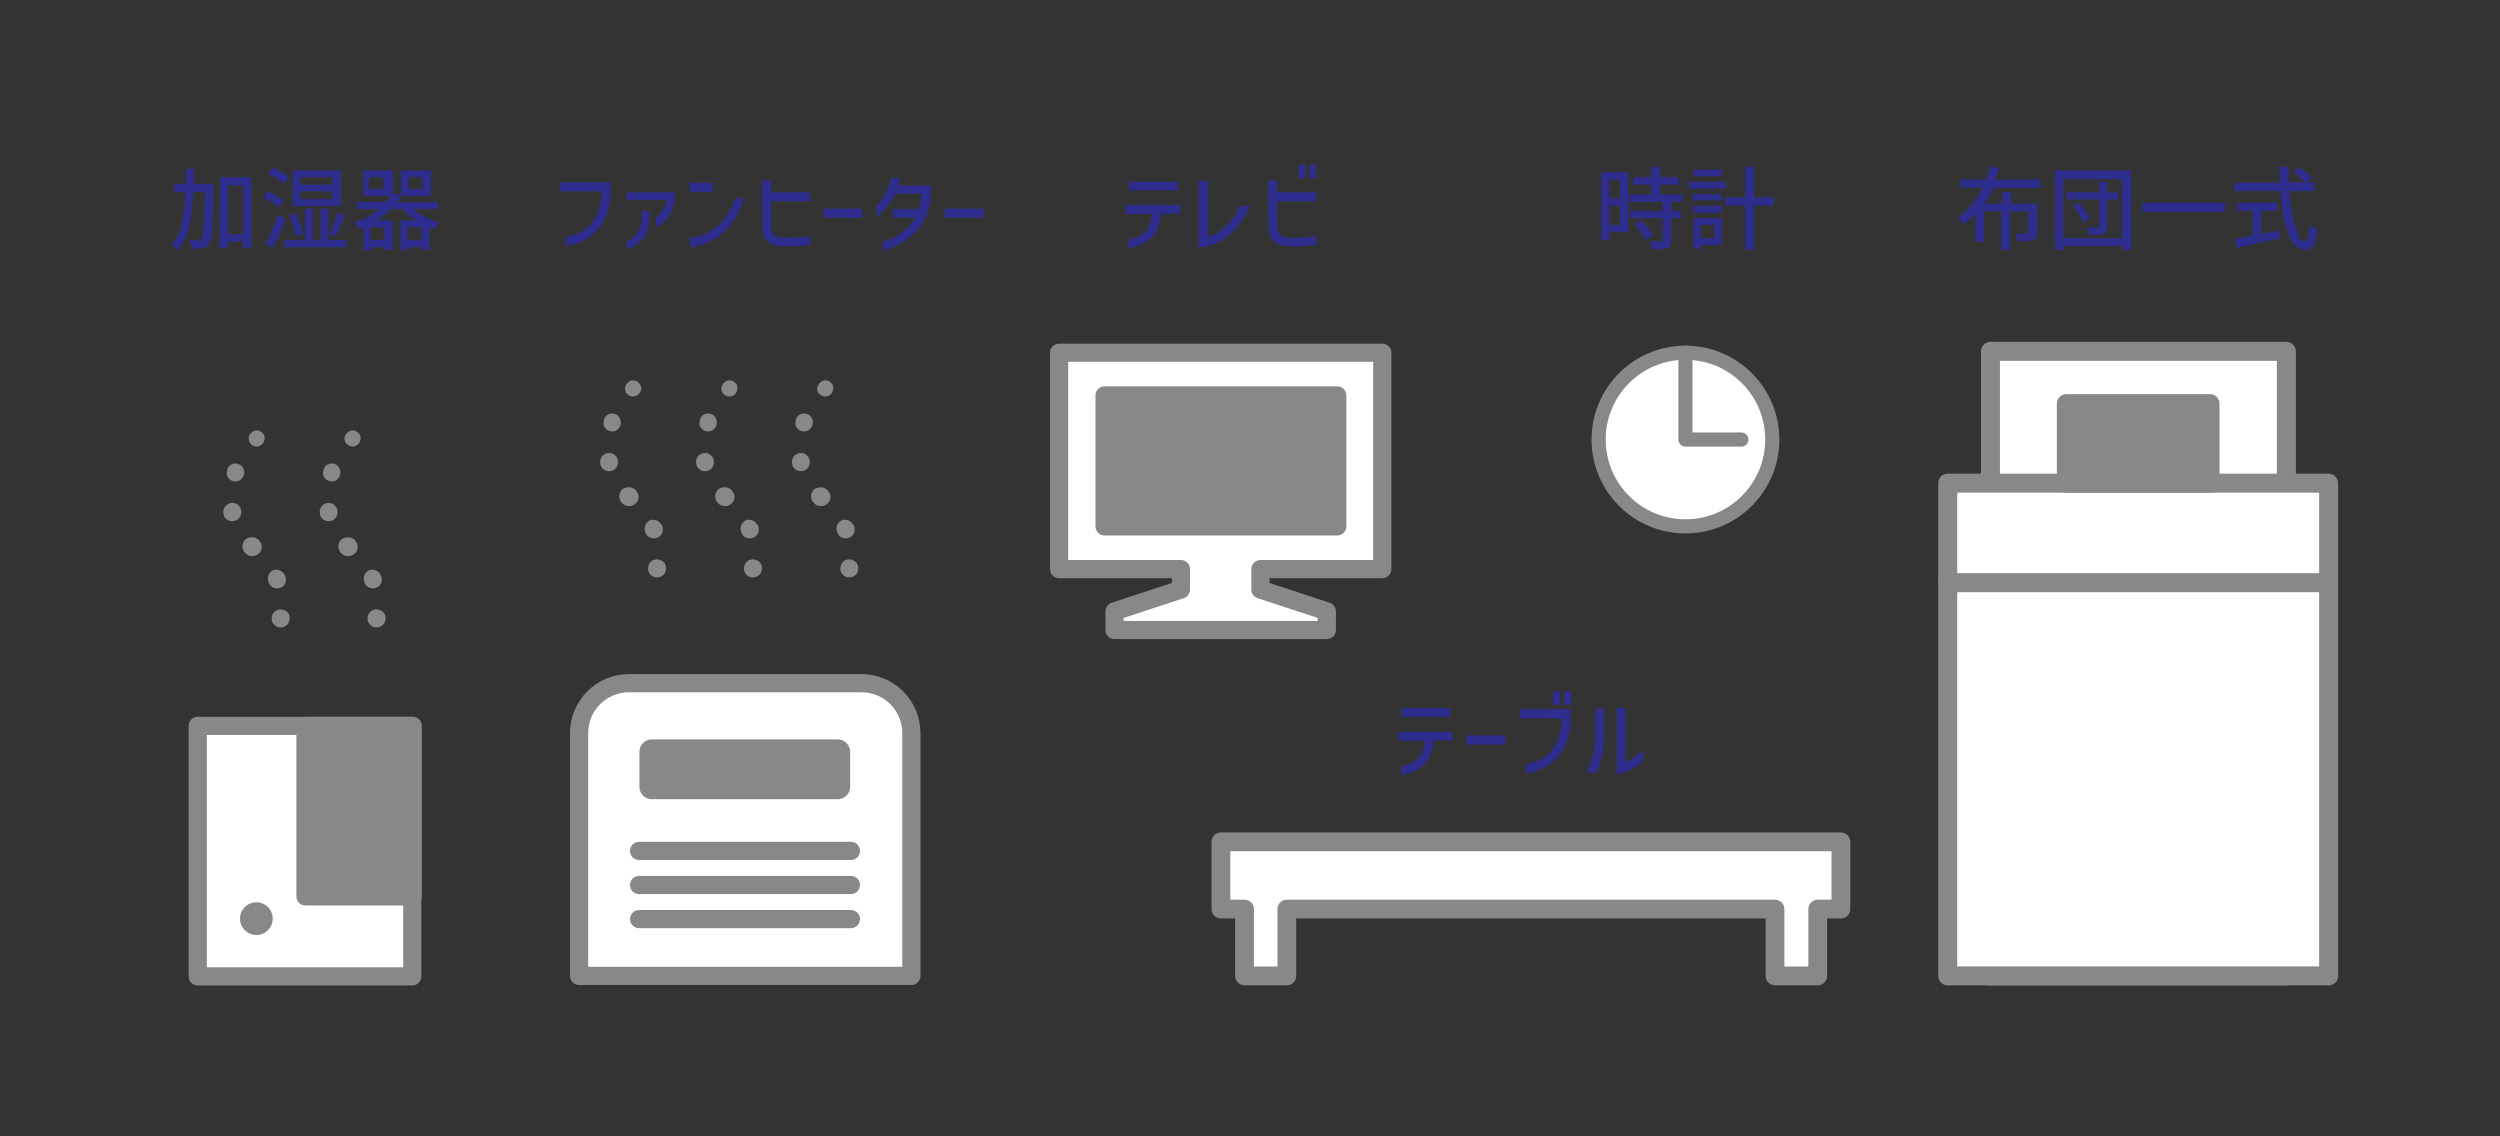 <svg xmlns="http://www.w3.org/2000/svg" xmlns:xlink="http://www.w3.org/1999/xlink" version="1.1" id="レイヤー_1" x="0px" y="0px" width="550px" height="250px" viewBox="0 0 550 250" xml:space="preserve"><rect x="0" y="0" width="550" height="250" fill="#333333" stroke="none"/> <g> <path fill="#2E2C8C" d="M123.2,42.1v-2h11.1v2.4c0,1.6-0.3,3.2-0.8,4.5c-0.5,1.4-1.2,2.6-2.1,3.6c-0.7,0.8-1.6,1.5-2.4,2 c-1.4,0.8-2.9,1.3-4.5,1.6v-2c0.9-0.2,1.8-0.5,2.6-0.8c0.8-0.4,1.6-0.9,2.3-1.5c0.9-0.8,1.6-1.8,2.1-3s0.8-2.8,0.9-4.8H123.2z"></path> <path fill="#2E2C8C" d="M137.9,44v-1.7h10.5v2.1c-0.3,1.2-0.7,2.2-1.2,3c-0.5,0.7-1,1.3-1.5,1.7s-1,0.7-1.4,0.8v-2.1 c0.3-0.2,0.6-0.4,1-0.9c0.3-0.4,0.6-0.9,0.9-1.4c0.2-0.5,0.4-1,0.4-1.5C146.6,44,137.9,44,137.9,44z M137.9,53.1 c0.5-0.2,1-0.5,1.5-0.9c0.6-0.4,1-1.1,1.3-1.9c0.3-0.8,0.5-1.7,0.5-2.8v-1.1h1.7v1.2c0,1.2-0.2,2.3-0.5,3.3s-0.8,1.7-1.5,2.2 c-0.5,0.4-1,0.8-1.5,1.1s-1,0.5-1.5,0.7V53.1z"></path> <path fill="#2E2C8C" d="M151.7,40.2h5.1v2h-5.1V40.2z M163.7,43.6c-0.5,1.8-1.3,3.5-2.3,5c-1.1,1.5-2.2,2.6-3.4,3.5 c-1.1,0.7-2.1,1.3-3.1,1.6c-1,0.4-2.1,0.6-3.1,0.7v-2.1c0.9-0.1,1.8-0.2,2.7-0.5s1.7-0.8,2.6-1.4c2.2-1.6,3.7-3.9,4.7-6.8H163.7z"></path> <path fill="#2E2C8C" d="M167.6,39.7h2v2.6h8.6v2h-8.6v5.8c0.1,0.8,0.3,1.4,0.9,1.7c0.5,0.4,1.3,0.5,2.4,0.5c2,0,3.7-0.1,5.3-0.4v2 c-1.9,0.2-3.6,0.3-5,0.3h-1c-1.5-0.1-2.6-0.4-3.3-1.1c-0.7-0.6-1.1-1.6-1.2-2.8L167.6,39.7L167.6,39.7z"></path> <path fill="#2E2C8C" d="M181.1,45.9h8.6v2h-8.6V45.9z"></path> <path fill="#2E2C8C" d="M198.1,39.2c-0.1,0.4-0.2,0.9-0.4,1.6h7.1v1.8c-0.1,1.7-0.4,3.3-1,4.8s-1.4,2.6-2.3,3.6 c-2.1,2-4.5,3.4-7.2,4.1v-2c3.1-0.8,5.5-2.6,7.2-5.2h-5.1V46h5.8c0.3-0.9,0.5-2,0.5-3.4H197c-0.9,1.7-1.7,2.9-2.5,3.6 c-0.6,0.6-1.1,1.1-1.7,1.6v-2.5c0.6-0.6,1-1.1,1.3-1.6c0.4-0.5,0.8-1.2,1.1-2s0.6-1.6,0.8-2.5C196,39.2,198.1,39.2,198.1,39.2z"></path> <path fill="#2E2C8C" d="M207.8,45.9h8.6v2h-8.6V45.9z"></path> </g> <g> <g> <g> <path fill="#888888" d="M182.9,86.6L182.9,86.6c-0.7,0.8-1.7,0.8-2.5,0.2s-0.8-1.7-0.2-2.4c0,0,0-0.1,0.1-0.1l0,0l0.1-0.1 c0.7-0.7,1.7-0.7,2.4,0C183.5,84.8,183.5,85.8,182.9,86.6L182.9,86.6z"></path> <path fill="#888888" d="M178.7,93.6L178.7,93.6c-0.4,1.1-1.5,1.6-2.5,1.2s-1.5-1.4-1.1-2.4c0,0,0,0,0-0.1v-0.1 c0.4-1,1.5-1.5,2.5-1.1C178.6,91.5,179.1,92.6,178.7,93.6L178.7,93.6z"></path> <path fill="#888888" d="M178.1,101.1L178.1,101.1L178.1,101.1c0.3,1.2-0.4,2.3-1.4,2.5c-1.1,0.3-2.2-0.4-2.4-1.4l0,0v-0.1 c-0.3-1.1,0.4-2.2,1.5-2.4C176.8,99.4,177.8,100.1,178.1,101.1L178.1,101.1z"></path> <path fill="#888888" d="M182.2,108L182.2,108c0.8,1,0.6,2.2-0.3,2.9c-0.9,0.7-2.2,0.6-2.9-0.3l-0.1-0.1c-0.7-0.9-0.6-2.2,0.3-2.9 C180.2,107,181.5,107.1,182.2,108L182.2,108z"></path> <path fill="#888888" d="M187.7,115.4l0.1,0.1c0.5,1,0.2,2.2-0.8,2.7s-2.2,0.2-2.7-0.8l0,0v-0.1l0,0c-0.6-1-0.2-2.2,0.8-2.8 C185.9,114.1,187.1,114.4,187.7,115.4L187.7,115.4z"></path> <path fill="#888888" d="M188.7,125.7v0.1c-0.4,1-1.6,1.5-2.6,1.1s-1.5-1.5-1.1-2.5l0,0v-0.1l0,0c0.4-1,1.5-1.5,2.5-1.1 C188.5,123.5,189.1,124.6,188.7,125.7C188.7,125.6,188.7,125.6,188.7,125.7z"></path> </g> </g> <g> <g> <path fill="#888888" d="M161.8,86.6L161.8,86.6c-0.7,0.8-1.7,0.8-2.5,0.2c-0.7-0.6-0.8-1.7-0.2-2.4c0,0,0-0.1,0.1-0.1l0,0 l0.1-0.1c0.7-0.7,1.7-0.7,2.4,0C162.4,84.8,162.4,85.8,161.8,86.6L161.8,86.6z"></path> <path fill="#888888" d="M157.6,93.6L157.6,93.6c-0.4,1.1-1.5,1.6-2.5,1.2s-1.5-1.4-1.1-2.4c0,0,0,0,0-0.1v-0.1 c0.4-1,1.5-1.5,2.5-1.1S157.9,92.6,157.6,93.6L157.6,93.6z"></path> <path fill="#888888" d="M157,101.1L157,101.1L157,101.1c0.3,1.2-0.4,2.3-1.4,2.5c-1.1,0.3-2.2-0.4-2.4-1.4l0,0v-0.1 c-0.3-1.1,0.4-2.2,1.5-2.4C155.6,99.4,156.7,100.1,157,101.1L157,101.1z"></path> <path fill="#888888" d="M161.1,108L161.1,108c0.8,1,0.6,2.2-0.3,2.9s-2.2,0.6-2.9-0.3l-0.1-0.1c-0.7-0.9-0.6-2.2,0.3-2.9 S160.4,107.1,161.1,108L161.1,108z"></path> <path fill="#888888" d="M166.6,115.4l0.1,0.1c0.5,1,0.2,2.2-0.8,2.7s-2.2,0.2-2.7-0.8l0,0v-0.1l0,0c-0.6-1-0.2-2.2,0.8-2.8 C164.8,114.1,166,114.4,166.6,115.4L166.6,115.4z"></path> <path fill="#888888" d="M167.5,125.7v0.1c-0.4,1-1.6,1.5-2.6,1.1s-1.5-1.5-1.1-2.5l0,0v-0.1l0,0c0.4-1,1.5-1.5,2.5-1.1 C167.4,123.5,167.9,124.6,167.5,125.7C167.5,125.6,167.5,125.6,167.5,125.7z"></path> </g> </g> <g> <g> <path fill="#888888" d="M140.6,86.6L140.6,86.6c-0.7,0.8-1.7,0.8-2.5,0.2c-0.7-0.6-0.8-1.7-0.2-2.4c0,0,0-0.1,0.1-0.1l0,0 l0.1-0.1c0.7-0.7,1.7-0.7,2.4,0C141.2,84.8,141.3,85.8,140.6,86.6L140.6,86.6z"></path> <path fill="#888888" d="M136.5,93.6L136.5,93.6c-0.4,1.1-1.5,1.6-2.5,1.2s-1.5-1.4-1.1-2.4c0,0,0,0,0-0.1v-0.1 c0.4-1,1.5-1.5,2.5-1.1C136.3,91.5,136.8,92.6,136.5,93.6L136.5,93.6z"></path> <path fill="#888888" d="M135.9,101.1L135.9,101.1L135.9,101.1c0.3,1.2-0.4,2.3-1.4,2.5c-1.1,0.3-2.2-0.4-2.4-1.4l0,0v-0.1 c-0.3-1.1,0.4-2.2,1.5-2.4C134.5,99.4,135.6,100.1,135.9,101.1L135.9,101.1z"></path> <path fill="#888888" d="M140,108L140,108c0.8,1,0.6,2.2-0.3,2.9s-2.2,0.6-2.9-0.3l-0.1-0.1c-0.7-0.9-0.6-2.2,0.3-2.9 S139.3,107.1,140,108L140,108z"></path> <path fill="#888888" d="M145.5,115.4l0.1,0.1c0.5,1,0.2,2.2-0.8,2.7s-2.2,0.2-2.7-0.8l0,0v-0.1l0,0c-0.6-1-0.2-2.2,0.8-2.8 C143.7,114.1,144.9,114.4,145.5,115.4C145.4,115.4,145.4,115.4,145.5,115.4z"></path> <path fill="#888888" d="M146.4,125.7v0.1c-0.4,1-1.6,1.5-2.6,1.1s-1.5-1.5-1.1-2.5l0,0v-0.1l0,0c0.4-1,1.5-1.5,2.5-1.1 C146.3,123.5,146.8,124.6,146.4,125.7C146.4,125.6,146.4,125.6,146.4,125.7z"></path> </g> </g> </g> <path fill="#FFFFFF" stroke="#888888" stroke-width="4" stroke-linecap="round" stroke-linejoin="round" stroke-miterlimit="10" d=" M200.4,214.7h-73v-53.4c0-6.1,4.9-11,11-11h51.1c6.1,0,11,4.9,11,11v53.4H200.4z"></path> <line fill="none" stroke="#888888" stroke-width="4" stroke-linecap="round" stroke-linejoin="round" stroke-miterlimit="10" x1="140.6" y1="187.2" x2="187.2" y2="187.2"></line> <line fill="none" stroke="#888888" stroke-width="4" stroke-linecap="round" stroke-linejoin="round" stroke-miterlimit="10" x1="140.6" y1="194.7" x2="187.2" y2="194.7"></line> <line fill="none" stroke="#888888" stroke-width="4" stroke-linecap="round" stroke-linejoin="round" stroke-miterlimit="10" x1="140.6" y1="202.2" x2="187.2" y2="202.2"></line> <rect x="143.4" y="165.4" fill="#888888" stroke="#888888" stroke-width="5.452" stroke-linecap="round" stroke-linejoin="round" stroke-miterlimit="10" width="40.9" height="7.7"></rect> <g> <g> <path fill="#2E2C8C" d="M47,40.3c0,0.5,0,0.8,0,0.9c-0.1,3.1-0.1,5.5-0.2,7.1s-0.2,2.9-0.3,3.7s-0.3,1.4-0.5,1.7s-0.4,0.5-0.6,0.6 c-0.2,0.1-0.5,0.2-0.8,0.3c-0.3,0-0.7,0.1-1.3,0.1c-0.5,0-0.8,0-1.1,0c0-0.3-0.1-0.6-0.2-1c-0.1-0.4-0.2-0.7-0.4-0.9 c0.9,0,1.6,0.1,2,0.1c0.2,0,0.3,0,0.4-0.1s0.2-0.1,0.3-0.3c0.2-0.3,0.4-1.1,0.5-2.6s0.2-4.1,0.3-7.7h-2.6c-0.1,3-0.4,5.6-0.9,7.7 c-0.5,2.1-1.4,3.8-2.6,5.2c-0.1-0.2-0.4-0.5-0.6-0.7c-0.3-0.3-0.5-0.5-0.7-0.6c1.1-1.2,1.9-2.7,2.3-4.6c0.4-1.9,0.7-4.2,0.8-6.9 h-2.5v-1.8h2.6c0-0.7,0-1.9,0-3.4h1.8c0,1.5,0,2.6,0,3.4H47V40.3z M48.4,39h6.9v15.5h-1.9v-1.3h-3.3v1.4h-1.8L48.4,39L48.4,39z M50.2,51.5h3.3V40.8h-3.3V51.5z"></path> <path fill="#2E2C8C" d="M61.4,45.6c-0.3-0.3-0.9-0.7-1.5-1.1c-0.7-0.4-1.3-0.8-2-1.1l1-1.3c0.7,0.3,1.3,0.6,2,1s1.2,0.7,1.5,1 L61.4,45.6z M62.8,48.3c-0.9,2.4-1.8,4.5-2.8,6.3l-1.6-1.1c0.5-0.8,1-1.8,1.5-3s1-2.3,1.4-3.3L62.8,48.3z M62.4,40.4 c-0.3-0.3-0.8-0.7-1.5-1.1c-0.7-0.4-1.3-0.7-1.9-1l1-1.4c0.6,0.2,1.3,0.5,1.9,0.9c0.7,0.4,1.2,0.7,1.6,1.1L62.4,40.4z M72.2,52.8 h4.1v1.6H62.5v-1.6h4.6v-6.9h1.7v6.9h1.7v-6.9h1.7C72.2,45.9,72.2,52.8,72.2,52.8z M65.1,52c-0.1-0.6-0.3-1.4-0.6-2.2 c-0.3-0.9-0.6-1.7-1-2.4l1.5-0.5c0.4,0.7,0.8,1.5,1.1,2.3c0.3,0.8,0.5,1.6,0.7,2.2L65.1,52z M75,37.5v7.8H64.4v-7.8H75z M73.1,40.7V39h-7v1.6h7V40.7z M73.1,43.8v-1.7h-7v1.7H73.1z M72.4,51.5c0.3-0.6,0.6-1.4,1-2.3s0.6-1.7,0.8-2.4l1.8,0.5 c-0.9,2.1-1.6,3.6-2.2,4.7L72.4,51.5z"></path> <path fill="#2E2C8C" d="M90.9,46c0.7,0.6,1.6,1.2,2.6,1.7s2.1,0.9,3.2,1.2c-0.2,0.2-0.4,0.4-0.6,0.7s-0.4,0.5-0.5,0.8 c-0.4-0.1-0.7-0.2-1.1-0.4v5h-1.7v-0.6h-3.1v0.7h-1.6v-6.6h3.4c-1.1-0.7-2.1-1.5-2.8-2.5h-2.8c-0.8,0.9-1.8,1.7-3,2.5h3.5V55h-1.7 v-0.6h-3v0.7H80V50c-0.5,0.2-0.8,0.3-1,0.4c-0.1-0.2-0.3-0.5-0.5-0.8s-0.4-0.5-0.6-0.7c2.2-0.7,4-1.7,5.5-2.9h-4.9v-1.6h6.6 c0.3-0.4,0.6-0.8,0.9-1.3h-6.1v-5.6h6.6v5l1.7,0.6c-0.2,0.5-0.5,1-0.8,1.4h9V46H90.9z M84.3,41.6V39h-3.1v2.6H84.3z M84.5,52.8V50 h-3v2.8H84.5z M94.8,37.5v5.6h-6.6v-5.6H94.8z M89.6,52.8h3.1V50h-3.1V52.8z M93,41.6V39h-3.1v2.6H93z"></path> </g> <g> <g> <g> <path fill="#888888" d="M78.9,97.6L78.9,97.6c-0.7,0.8-1.7,0.8-2.5,0.2s-0.8-1.7-0.2-2.4c0,0,0-0.1,0.1-0.1l0,0l0.1-0.1 c0.7-0.7,1.7-0.7,2.4,0C79.5,95.8,79.5,96.8,78.9,97.6L78.9,97.6z"></path> <path fill="#888888" d="M74.8,104.6L74.8,104.6c-0.4,1.1-1.5,1.6-2.5,1.2s-1.5-1.4-1.1-2.4c0,0,0,0,0-0.1v-0.1 c0.4-1,1.5-1.5,2.5-1.1C74.6,102.5,75.1,103.6,74.8,104.6L74.8,104.6z"></path> <path fill="#888888" d="M74.2,112.1L74.2,112.1L74.2,112.1c0.3,1.2-0.4,2.3-1.4,2.5c-1.1,0.3-2.2-0.4-2.4-1.4l0,0v-0.1 c-0.3-1.1,0.4-2.2,1.5-2.4C72.8,110.4,73.9,111.1,74.2,112.1L74.2,112.1z"></path> <path fill="#888888" d="M78.2,119L78.2,119c0.8,1,0.6,2.2-0.3,2.9c-0.9,0.7-2.2,0.6-2.9-0.3l-0.1-0.1c-0.7-0.9-0.6-2.2,0.3-2.9 C76.3,118,77.5,118.1,78.2,119L78.2,119z"></path> <path fill="#888888" d="M83.7,126.4L83.7,126.4c0.6,1.1,0.3,2.3-0.7,2.8s-2.2,0.2-2.7-0.8l0,0v-0.1l0,0c-0.6-1-0.2-2.2,0.8-2.8 C81.9,125.1,83.2,125.4,83.7,126.4L83.7,126.4z"></path> <path fill="#888888" d="M84.7,136.7v0.1c-0.4,1-1.6,1.5-2.6,1.1s-1.5-1.5-1.1-2.5l0,0v-0.1l0,0c0.4-1,1.5-1.5,2.5-1.1 C84.6,134.5,85.1,135.6,84.7,136.7C84.7,136.6,84.7,136.6,84.7,136.7z"></path> </g> </g> <g> <g> <path fill="#888888" d="M57.8,97.6L57.8,97.6c-0.7,0.8-1.7,0.8-2.5,0.2c-0.7-0.6-0.8-1.7-0.2-2.4c0,0,0-0.1,0.1-0.1l0,0l0.1-0.1 c0.7-0.7,1.7-0.7,2.4,0C58.4,95.8,58.4,96.8,57.8,97.6L57.8,97.6z"></path> <path fill="#888888" d="M53.6,104.6L53.6,104.6c-0.4,1.1-1.5,1.6-2.5,1.2s-1.5-1.4-1.1-2.4c0,0,0,0,0-0.1v-0.1 c0.4-1,1.5-1.5,2.5-1.1S54,103.6,53.6,104.6L53.6,104.6z"></path> <path fill="#888888" d="M53,112.1L53,112.1L53,112.1c0.3,1.2-0.4,2.3-1.4,2.5c-1.1,0.3-2.2-0.4-2.4-1.4l0,0v-0.1 c-0.3-1.1,0.4-2.2,1.5-2.4C51.7,110.4,52.8,111.1,53,112.1L53,112.1z"></path> <path fill="#888888" d="M57.1,119L57.1,119c0.8,1,0.6,2.2-0.3,2.9s-2.2,0.6-2.9-0.3l-0.1-0.1c-0.7-0.9-0.6-2.2,0.3-2.9 S56.4,118.1,57.1,119L57.1,119z"></path> <path fill="#888888" d="M62.6,126.4L62.6,126.4c0.6,1.1,0.3,2.3-0.7,2.8s-2.2,0.2-2.7-0.8l0,0v-0.1l0,0c-0.6-1-0.2-2.2,0.8-2.8 C60.8,125.1,62,125.4,62.6,126.4L62.6,126.4z"></path> <path fill="#888888" d="M63.6,136.7v0.1c-0.4,1-1.6,1.5-2.6,1.1s-1.5-1.5-1.1-2.5l0,0v-0.1l0,0c0.4-1,1.5-1.5,2.5-1.1 C63.5,134.5,64,135.6,63.6,136.7C63.6,136.6,63.6,136.6,63.6,136.7z"></path> </g> </g> </g> <g> <rect x="43.5" y="159.7" fill="#FFFFFF" stroke="#888888" stroke-width="4" stroke-linecap="round" stroke-linejoin="round" stroke-miterlimit="10" width="47.2" height="55.1"></rect> <circle fill="#888888" cx="56.4" cy="202.1" r="3.6"></circle> <rect x="67.2" y="159.7" fill="#888888" stroke="#888888" stroke-width="4" stroke-linecap="round" stroke-linejoin="round" stroke-miterlimit="10" width="23.6" height="37.5"></rect> </g> </g> <g> <path fill="#2E2C8C" d="M358.2,37.9v13.2H354v1.7h-1.7V37.9H358.2z M356.4,39.6H354v4h2.4V39.6z M354,49.5h2.4v-4.2H354V49.5z M367.7,44.4v2h2.1V48h-2.1v4.9c0,0.5-0.1,0.9-0.2,1.1c-0.1,0.3-0.4,0.5-0.7,0.6c-0.3,0.1-0.7,0.2-1.2,0.2s-1.2,0-2.1,0 c0-0.2-0.1-0.5-0.2-0.8s-0.2-0.6-0.4-0.9c0.7,0,1.6,0,2.5,0c0.2,0,0.3,0,0.3-0.1c0.1-0.1,0.1-0.1,0.1-0.3V48h-7.3v-1.6h7.3v-2h-7.3 v-1.6h4.8v-2.2h-4V39h4v-2.3h1.9V39h4.1v1.6h-4.1v2.2h4.9v1.6H367.7z M361.1,48.5c0.5,0.5,1,1.1,1.5,1.7c0.5,0.6,0.8,1.1,1,1.6 l-1.6,1c-0.2-0.5-0.5-1-1-1.7c-0.5-0.6-0.9-1.2-1.4-1.8L361.1,48.5z"></path> <path fill="#2E2C8C" d="M379.6,40v1.5h-8V40H379.6z M378.8,48v5.9h-4.6v0.8h-1.6V48H378.8z M372.5,44.1v-1.4h6.3v1.4H372.5z M372.5,46.8v-1.5h6.3v1.5H372.5z M378.8,37.3v1.5h-6.2v-1.5H378.8z M377.1,49.5h-3v2.9h3V49.5z M390.2,43.4v1.8h-4.3V55H384v-9.8 h-4.5v-1.8h4.5v-6.7h1.9v6.7H390.2z"></path> </g> <g> <g> <path fill="#2E2C8C" d="M307.7,162.9V161h11.9v1.9h-4.2c-0.1,1.5-0.5,2.8-0.9,3.7c-0.5,0.9-1.1,1.6-1.9,2.2 c-1.3,0.9-2.8,1.5-4.4,1.7v-1.9c0.7-0.1,1.5-0.3,2.2-0.6c0.9-0.4,1.5-1,2.1-1.7c0.5-0.8,0.8-1.8,0.9-3.3L307.7,162.9L307.7,162.9z M308.3,155.8h10.8v1.9h-10.8V155.8z"></path> <path fill="#2E2C8C" d="M322.6,161.8h8.6v2h-8.6V161.8z"></path> <path fill="#2E2C8C" d="M334.4,158v-2h11.1v2.4c0,1.7-0.3,3.3-0.8,4.7s-1.2,2.5-2.1,3.5c-0.7,0.8-1.6,1.5-2.4,2 c-1.4,0.8-2.9,1.3-4.5,1.6v-2c0.9-0.2,1.8-0.5,2.6-0.8c0.8-0.4,1.6-0.9,2.3-1.5c0.9-0.8,1.6-1.8,2.1-3s0.8-2.8,0.9-4.8L334.4,158 L334.4,158z M341.7,152.1h1.5v3h-1.5V152.1z M344.1,152.1h1.5v3h-1.5V152.1z"></path> <path fill="#2E2C8C" d="M349.1,170c0.2-0.5,0.5-1.2,0.8-2c0.3-0.9,0.6-2,0.8-3.2c0.2-1.2,0.3-2.5,0.3-3.8v-5.1h1.9v5.1 c0,1.9-0.2,3.6-0.4,5.1c-0.3,1.5-0.7,2.8-1.2,3.9H349.1z M361.5,167.4c-1.6,1.5-3.6,2.5-5.8,3v-14.7h1.9v12 c1.3-0.6,2.6-1.5,3.9-2.7V167.4z"></path> </g> </g> <g> <g> <path fill="#2E2C8C" d="M247.7,47v-1.9h11.9V47h-4.2c-0.1,1.5-0.5,2.8-0.9,3.7c-0.5,0.9-1.1,1.6-1.9,2.2c-1.3,0.9-2.8,1.5-4.4,1.7 v-1.9c0.7-0.1,1.5-0.3,2.2-0.6c0.9-0.4,1.5-1,2.1-1.7c0.5-0.8,0.8-1.8,0.9-3.3h-5.7V47z M248.3,40h10.8v1.9h-10.8V40z"></path> <path fill="#2E2C8C" d="M275,45.3c-0.6,1.5-1.5,2.9-2.5,4.2s-2.1,2.3-3.2,3c-1,0.7-1.9,1.1-2.8,1.4c-0.9,0.3-1.8,0.5-2.8,0.5V39.8 h2.1V52c1.1-0.2,2-0.7,2.9-1.4s1.6-1.4,2.3-2.3c0.7-0.9,1.3-1.9,1.9-3H275z"></path> <path fill="#2E2C8C" d="M279,39.7h2v2.6h8.6v2H281v5.8c0.1,0.8,0.3,1.4,0.9,1.7c0.5,0.4,1.3,0.5,2.4,0.5c2,0,3.7-0.1,5.3-0.4v2 c-1.9,0.2-3.6,0.3-5,0.3h-1c-1.5-0.1-2.6-0.4-3.3-1.1c-0.7-0.6-1.1-1.6-1.2-2.8L279,39.7L279,39.7z M285.7,36.2h1.5v3h-1.5V36.2z M288.1,36.2h1.5v3h-1.5V36.2z"></path> </g> <path fill="#FFFFFF" stroke="#888888" stroke-width="4" stroke-linecap="round" stroke-linejoin="round" stroke-miterlimit="10" d=" M261.7,138.6h-16.5c0-1.4,0-2.7,0-4.1l0,0c4.9-1.6,9.8-3.2,14.6-4.8v-4.5H233V77.6h71.1v47.6h-26.8v4.5l14.6,4.8v4.1H261.7z"></path> <rect x="243" y="87" fill="#888888" stroke="#888888" stroke-width="4" stroke-linecap="round" stroke-linejoin="round" stroke-miterlimit="10" width="51.2" height="28.8"></rect> </g> <polygon fill="#FFFFFF" stroke="#888888" stroke-width="4.132" stroke-linecap="round" stroke-linejoin="round" stroke-miterlimit="10" points=" 405,185.2 268.6,185.2 268.6,200 273.8,200 273.8,214.7 283.1,214.7 283.1,200 390.5,200 390.5,214.7 399.9,214.7 399.9,200 405,200 "></polygon> <g> <g> <path fill="#2E2C8C" d="M438.5,41.4c-0.5,1.2-1.2,2.3-1.9,3.4h3.9v-2.5h1.9v2.5h5.8v6.3c0,0.5-0.1,0.8-0.2,1.1s-0.4,0.5-0.7,0.6 c-0.3,0.1-0.6,0.2-1.1,0.2s-1,0.1-1.7,0.1h-0.6c0-0.3-0.1-0.5-0.2-0.9c-0.1-0.3-0.2-0.6-0.4-0.8c0.9,0,1.5,0,1.8,0h0.7 c0.2,0,0.3,0,0.3-0.1c0.1-0.1,0.1-0.1,0.1-0.3v-4.5h-4V55h-1.9v-8.5h-3.8v6.7h-1.9V47c-0.8,0.9-1.7,1.7-2.7,2.4 c-0.1-0.3-0.3-0.5-0.5-0.8s-0.4-0.6-0.6-0.8c1.1-0.8,2.1-1.7,3-2.8s1.7-2.3,2.3-3.7h-4.8v-1.8h5.6c0.4-1.1,0.8-2.1,1-3l1.9,0.5 c-0.2,0.7-0.5,1.5-0.9,2.5h10v1.8L438.5,41.4L438.5,41.4z"></path> <path fill="#2E2C8C" d="M452.1,37.5h16.7V55h-1.9v-0.9H454V55h-1.9L452.1,37.5L452.1,37.5z M453.9,52.4h12.9v-13h-12.9V52.4z M466.1,43.9h-2.5v5.9c0,0.5-0.1,0.8-0.2,1.1s-0.3,0.4-0.7,0.6c-0.3,0.1-0.7,0.2-1.1,0.2s-1.1,0-2,0c0-0.2-0.1-0.5-0.2-0.8 s-0.2-0.6-0.3-0.8c0.3,0,0.8,0,1.4,0h0.9c0.1,0,0.2,0,0.3-0.1c0.1,0,0.1-0.1,0.1-0.2v-5.9h-7.1v-1.6h7.1V40h1.8v2.3h2.5 L466.1,43.9L466.1,43.9z M457.4,44.6c0.5,0.5,1,1.1,1.4,1.8c0.4,0.6,0.7,1.2,0.9,1.7l-1.4,0.8c-0.2-0.5-0.5-1.1-0.9-1.7 c-0.4-0.7-0.9-1.3-1.4-1.8L457.4,44.6z"></path> <path fill="#2E2C8C" d="M471.3,44.6h18.2v2h-18.2V44.6z"></path> <path fill="#2E2C8C" d="M503.7,42c0.1,2.1,0.4,4,0.7,5.7c0.3,1.7,0.8,3,1.2,4s1,1.4,1.6,1.4c0.2,0,0.4-0.3,0.6-0.9 c0.1-0.6,0.2-1.5,0.3-2.8c0.2,0.2,0.5,0.4,0.8,0.6c0.3,0.2,0.6,0.3,0.9,0.4c-0.1,1.2-0.3,2.1-0.5,2.8s-0.5,1.1-0.8,1.4 c-0.3,0.3-0.8,0.4-1.4,0.4c-1.6,0-2.8-1.2-3.7-3.6S502,46,501.7,42h-10.1v-1.8h10c-0.1-1.5-0.1-2.7-0.1-3.5h2v0.9 c0,0.6,0,1.4,0,2.5h5.7V42H503.7z M497.5,51.5c1-0.2,2.3-0.4,4-0.8l0.1,1.7c-2.4,0.5-5.4,1.2-8.9,2c-0.1,0-0.3,0.1-0.6,0.1 l-0.5-1.9c0.5-0.1,1.6-0.3,3.1-0.6l0.9-0.2v-5.4h-3.3v-1.8h8.7v1.8h-3.5L497.5,51.5L497.5,51.5z M505.8,36.8 c0.5,0.3,1,0.7,1.6,1.1c0.5,0.4,0.9,0.8,1.2,1.2l-1.3,1.2c-0.3-0.3-0.7-0.8-1.2-1.2c-0.5-0.5-1-0.9-1.5-1.2L505.8,36.8z"></path> </g> <rect x="437.9" y="77.3" fill="#FFFFFF" stroke="#888888" stroke-width="4.179" stroke-linecap="round" stroke-linejoin="round" stroke-miterlimit="10" width="65.1" height="137.4"></rect> <rect x="428.5" y="106.3" fill="#FFFFFF" stroke="#888888" stroke-width="4.179" stroke-linecap="round" stroke-linejoin="round" stroke-miterlimit="10" width="83.8" height="108.4"></rect> <rect x="454.6" y="88.8" fill="#888888" stroke="#888888" stroke-width="4.179" stroke-linecap="round" stroke-linejoin="round" stroke-miterlimit="10" width="31.6" height="17.5"></rect> <line fill="none" stroke="#888888" stroke-width="4.179" stroke-linecap="round" stroke-linejoin="round" stroke-miterlimit="10" x1="428.5" y1="128.2" x2="512.3" y2="128.2"></line> </g> <g> <circle fill="#FFFFFF" stroke="#888888" stroke-width="3.108" stroke-linecap="round" stroke-linejoin="round" stroke-miterlimit="10" cx="370.8" cy="96.7" r="19.1"></circle> <polyline fill="none" stroke="#888888" stroke-width="3.108" stroke-linecap="round" stroke-linejoin="round" stroke-miterlimit="10" points=" 383.1,96.7 370.8,96.7 370.8,77.6 "></polyline> </g> </svg>